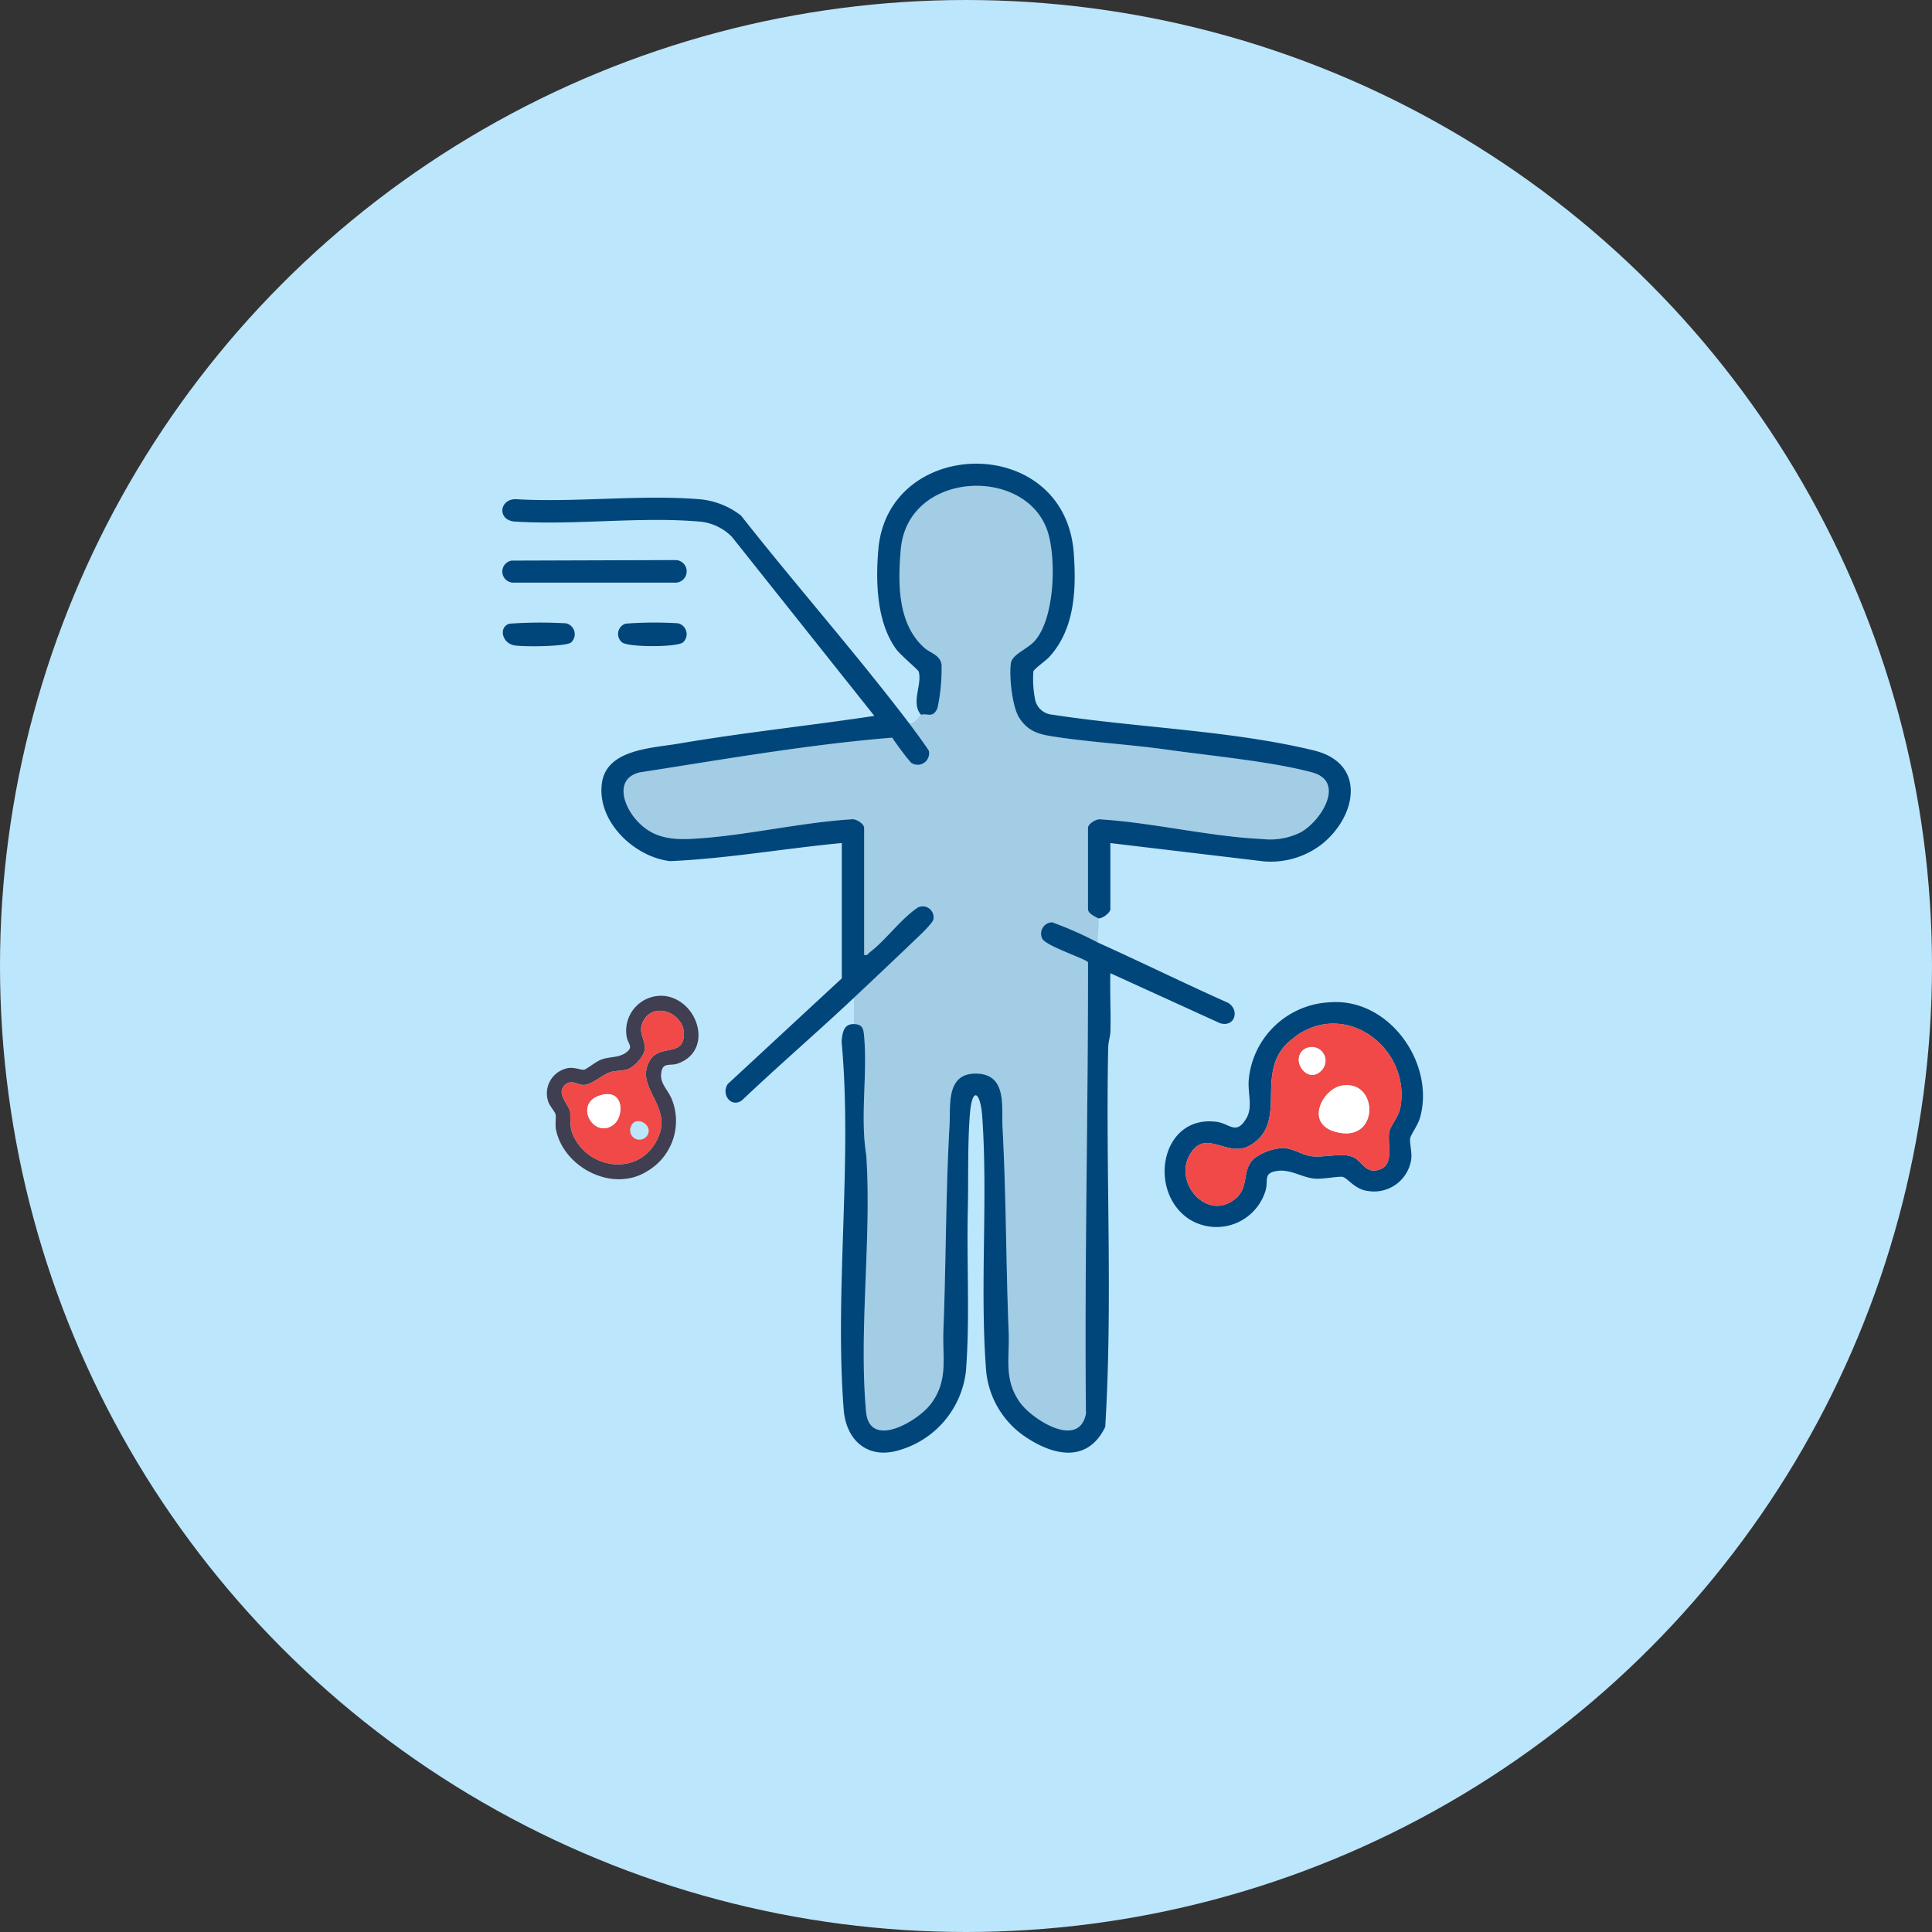 <svg xmlns="http://www.w3.org/2000/svg" width="200" height="200" viewBox="0 0 200 200">
  <rect x="0" y="0" width="200" height="200" fill="#333333" stroke="none"/>
  <circle id="Ellipse_277" data-name="Ellipse 277" cx="100" cy="100" r="100" fill="#bce6fb"/>
  <g id="Group_1369" data-name="Group 1369" transform="translate(-346.022 -2106.979)">
    <path id="Path_3166" data-name="Path 3166" d="M445.006,2181.638c.614-.217,1.229.429,1.7-.722a19.841,19.841,0,0,0,.416-4.45c-.144-1.06-1.118-1.18-1.795-1.784-2.774-2.472-2.736-6.729-2.425-10.206.737-8.227,13.257-8.656,15.271-1.587.809,2.84.648,8.7-1.378,11.056-.741.863-2.368,1.408-2.5,2.334-.2,1.337.133,4.5.856,5.641.98,1.541,2.211,1.759,3.889,2.009,3.808.565,7.706.778,11.528,1.32,4.433.629,10.772,1.212,14.927,2.344,3.513.958.867,5.108-1.243,6.223a7.112,7.112,0,0,1-3.963.668c-5.409-.251-11.224-1.683-16.682-2.029-.456-.1-1.329.461-1.329.873v8.425c0,.512,1.023.882,1.053.948.171.367-.121,1.966,0,2.527a38.035,38.035,0,0,0-4.758-2.109,1.177,1.177,0,0,0-1.032,1.685c.359.779,4.67,2.151,4.744,2.463.021,15.583-.375,31.13-.213,46.726-.729,3.7-5.586.584-6.837-1.177-1.689-2.377-1.055-4.571-1.163-7.262-.283-7.07-.258-14.2-.638-21.266-.11-2.043.5-5.416-2.668-5.506-3.211-.092-2.7,3.295-2.812,5.3-.4,7.056-.359,14.2-.638,21.267-.113,2.849.558,5.25-1.356,7.7-1.386,1.775-6.293,4.623-6.649.742-.774-8.414.591-18.018.02-26.558-.644-3.957.126-8.267-.213-12.215-.068-.8-.112-1.34-1.062-1.36v-2.739c2.065-1.942,4.167-3.924,6.219-5.892.434-.416,1.94-1.795,2-2.229a1.128,1.128,0,0,0-1.638-1.2c-1.754,1.2-3.288,3.348-4.9,4.582-.213.163-.266.406-.634.315v-13.164c0-.411-.873-.973-1.329-.873-5.452.338-11.282,1.779-16.681,2.029-2.364.108-4.247-.287-5.785-2.215-1.25-1.567-1.908-4.091.579-4.676,8.677-1.345,17.385-2.881,26.122-3.592a28.515,28.515,0,0,0,1.939,2.584,1.188,1.188,0,0,0,1.857-1.206c-.044-.18-1.772-2.51-2.069-2.9C444.312,2182.646,444.932,2181.664,445.006,2181.638Z" transform="translate(-3.63 -0.66)" fill="#a3cce5"/>
    <path id="Path_3167" data-name="Path 3167" d="M469.842,2218.3c4.5,2.03,8.947,4.217,13.461,6.233,1.215.745.705,2.552-.831,2.108l-11.365-5.18c-.054,2,.064,4.011.008,6.01-.016.556-.217,1.066-.23,1.667-.276,13.074.489,26.272-.308,39.289-1.8,3.724-5.273,3.028-8.218,1.06a9.273,9.273,0,0,1-4.109-6.843c-.673-8.556.2-17.8-.406-26.344-.18-2.561-1.049-3.207-1.28-.209-.247,3.195-.138,6.691-.212,9.9-.123,5.379.223,11.35-.194,16.655a9.643,9.643,0,0,1-7.125,8.25c-3.136.84-5.285-1.142-5.528-4.249-.963-12.314.923-25.732-.221-38.128.089-.883.2-1.815,1.281-1.792.949.02.994.559,1.062,1.36.338,3.948-.431,8.259.213,12.215.571,8.54-.794,18.145-.02,26.559.357,3.881,5.263,1.033,6.649-.742,1.914-2.451,1.243-4.852,1.356-7.7.279-7.068.233-14.21.638-21.266.115-2-.4-5.387,2.812-5.3,3.164.09,2.558,3.463,2.668,5.506.381,7.062.355,14.2.638,21.266.108,2.691-.527,4.885,1.163,7.262,1.251,1.761,6.108,4.88,6.837,1.177-.161-15.6.234-31.142.213-46.726-.074-.312-4.385-1.684-4.744-2.463a1.176,1.176,0,0,1,1.032-1.684A38,38,0,0,1,469.842,2218.3Z" transform="translate(-10.142 -13.736)" fill="#01467a"/>
    <path id="Path_3168" data-name="Path 3168" d="M440.111,2182.837c.3.389,2.024,2.719,2.069,2.9a1.188,1.188,0,0,1-1.857,1.206,28.515,28.515,0,0,1-1.939-2.584c-8.737.711-17.445,2.247-26.122,3.592-2.487.585-1.83,3.109-.579,4.676,1.538,1.928,3.421,2.324,5.785,2.215,5.4-.25,11.229-1.691,16.681-2.029.456-.1,1.329.461,1.329.873v13.164c.368.092.421-.152.634-.315,1.609-1.233,3.143-3.383,4.9-4.582a1.128,1.128,0,0,1,1.638,1.2c-.064.435-1.569,1.813-2,2.229-2.051,1.968-4.154,3.949-6.219,5.892-3.8,3.576-7.8,7.018-11.6,10.627-1.108.818-2.188-.606-1.472-1.687l11.806-10.94v-14.007c-5.926.557-11.834,1.612-17.775,1.873-3.725-.431-7.6-4.12-7.06-8.069.48-3.524,5.193-3.623,7.914-4.09,6.728-1.154,13.544-1.854,20.289-2.877l-14.744-18.534a5.343,5.343,0,0,0-3.466-1.588c-6.12-.525-12.964.418-19.161-.006-1.664-.261-1.417-2.264.193-2.308,6.162.374,12.873-.483,18.968,0a8.114,8.114,0,0,1,4.41,1.7C428.4,2168.571,434.552,2175.531,440.111,2182.837Z" transform="translate(0 -1.017)" fill="#01467a"/>
    <path id="Path_3169" data-name="Path 3169" d="M452.6,2180.978c-1.1-1.218.151-3.187-.251-4.489-.05-.163-1.9-1.719-2.325-2.307-2.032-2.793-2.142-7.009-1.844-10.366,1.042-11.7,19.312-12,20.225.409.275,3.742.116,7.868-2.531,10.755-.365.4-1.563,1.229-1.65,1.509a10.786,10.786,0,0,0,.217,3.074,1.987,1.987,0,0,0,1.761,1.4c8.723,1.349,18.488,1.618,27.054,3.7,5.472,1.328,4.448,6.81.838,9.7a8.634,8.634,0,0,1-6,1.786l-15.9-1.894v6.846c0,.362-.836,1-1.263.948-.03-.066-1.053-.435-1.053-.948v-8.425c0-.411.873-.973,1.329-.873,5.458.346,11.273,1.779,16.682,2.029a7.11,7.11,0,0,0,3.963-.668c2.11-1.115,4.756-5.265,1.243-6.223-4.154-1.132-10.493-1.715-14.927-2.344-3.821-.542-7.72-.755-11.528-1.32-1.678-.25-2.909-.468-3.889-2.009-.724-1.139-1.052-4.3-.856-5.641.135-.925,1.761-1.471,2.5-2.334,2.025-2.356,2.186-8.217,1.378-11.057-2.014-7.069-14.534-6.64-15.271,1.587-.311,3.477-.35,7.734,2.425,10.206.677.6,1.65.724,1.795,1.784a19.843,19.843,0,0,1-.416,4.45C453.832,2181.406,453.217,2180.76,452.6,2180.978Z" transform="translate(-11.228 0)" fill="#01467a"/>
    <path id="Path_3170" data-name="Path 3170" d="M503.5,2226.861c6.123-.5,10.919,6.267,9.373,11.9-.223.811-.918,1.707-1.025,2.141s.2,1.461.1,2.2a3.886,3.886,0,0,1-4.515,3.286c-1.313-.16-2.04-1.308-2.568-1.45-.361-.1-2.1.253-2.9.179-1.388-.129-2.537-1.025-3.95-.79s-.838.921-1.145,2.017a5.306,5.306,0,0,1-7.93,2.952c-4.343-2.894-2.876-10.859,2.9-10.056,1.326.185,1.985,1.417,3.04-.366.692-1.17.133-2.581.246-3.967A8.838,8.838,0,0,1,503.5,2226.861Zm-7.889,16.227a5.5,5.5,0,0,1,2.983-1.139c1.128,0,1.99.7,2.967.839,1.448.2,3.54-.488,4.617.228.763.507,1.114,1.572,2.427,1.179,1.688-.506.805-2.713,1.09-3.977.144-.638.945-1.479,1.125-2.457,1.176-6.386-6.248-11.694-11.6-6.755-3.52,3.248.047,8.25-3.9,10.634-2.262,1.367-4.362-1.478-5.986.543-2.41,3,1.457,7.639,4.507,4.928C495.158,2245.944,494.408,2244.3,495.614,2243.088Z" transform="translate(-19.836 -16.124)" fill="#01467a"/>
    <path id="Path_3171" data-name="Path 3171" d="M398.981,2167.9l17.026-.055a1.171,1.171,0,0,1,0,2.338H399.137A1.15,1.15,0,0,1,398.981,2167.9Z" transform="translate(-0.002 -2.888)" fill="#01467a"/>
    <path id="Path_3172" data-name="Path 3172" d="M398.779,2176.3a46.207,46.207,0,0,1,5.853-.036,1.154,1.154,0,0,1,.518,1.985c-.571.438-5.115.468-5.945.282C397.988,2178.258,397.643,2176.642,398.779,2176.3Z" transform="translate(-0.014 -4.759)" fill="#01467a"/>
    <path id="Path_3173" data-name="Path 3173" d="M414.241,2176.3a39.017,39.017,0,0,1,5.427-.04,1.153,1.153,0,0,1,.518,1.985c-.662.508-5.625.505-6.294,0A1.125,1.125,0,0,1,414.241,2176.3Z" transform="translate(-3.467 -4.759)" fill="#01467a"/>
    <path id="Path_3174" data-name="Path 3174" d="M496.239,2243.733c-1.206,1.212-.456,2.856-1.769,4.023-3.05,2.71-6.917-1.93-4.507-4.928,1.624-2.02,3.724.824,5.986-.543,3.946-2.384.379-7.385,3.9-10.634,5.353-4.939,12.776.369,11.6,6.755-.18.977-.98,1.818-1.125,2.456-.285,1.264.6,3.472-1.09,3.977-1.313.393-1.664-.672-2.427-1.179-1.077-.716-3.169-.026-4.617-.228-.977-.136-1.839-.839-2.967-.839A5.5,5.5,0,0,0,496.239,2243.733Zm5.039-11.18c-1.108,1.173.678,3.5,2.055,1.951A1.417,1.417,0,0,0,501.278,2232.553Zm4.1,3.576c-1.954.341-3.855,3.889-.67,4.781C509.35,2242.21,509.234,2235.455,505.38,2236.129Z" transform="translate(-20.461 -16.769)" fill="#f04947"/>
    <path id="Path_3175" data-name="Path 3175" d="M509.372,2237.972c3.853-.674,3.97,6.081-.67,4.781C505.517,2241.861,507.418,2238.313,509.372,2237.972Z" transform="translate(-24.453 -18.612)" fill="#fff"/>
    <path id="Path_3176" data-name="Path 3176" d="M414.328,2244.169c-3.555,2.221-8.582-.375-9.411-4.274-.119-.561.022-1.322-.05-1.619s-.578-.824-.752-1.3a2.65,2.65,0,0,1,1.706-3.407c.846-.316,1.647.153,2.011.073.25-.055,1.194-.813,1.7-1.018.881-.357,1.859-.174,2.641-.759s.219-.822.062-1.582a3.62,3.62,0,0,1,3.88-4.274c3.539.392,5.147,5.68,1.4,7-.862.3-1.647-.236-1.727,1.175-.053.926.728,1.606,1.094,2.482A6.03,6.03,0,0,1,414.328,2244.169Zm-.306-12.307a3.752,3.752,0,0,1-1.451,1.625c-.683.354-1.426.2-2.061.422-.941.331-1.993,1.405-2.87,1.309-.622-.068-1.168-.6-1.841.046-.865.836.363,1.9.586,2.753a15.336,15.336,0,0,0,.088,1.841c1.29,4.239,7.453,5.129,9.148.458,1.115-3.072-2.615-4.986-.971-7.667.943-1.539,3.108-.472,3.458-2.206.52-2.573-3.278-4.173-4.277-1.573C413.4,2229.988,414.373,2230.75,414.022,2231.862Z" transform="translate(-1.331 -15.933)" fill="#403e51"/>
    <path id="Path_3177" data-name="Path 3177" d="M414.468,2232.313c.351-1.112-.619-1.874-.189-2.992,1-2.6,4.8-1,4.277,1.573-.351,1.734-2.515.667-3.458,2.206-1.643,2.681,2.086,4.595.971,7.667-1.7,4.672-7.858,3.781-9.148-.458a15.331,15.331,0,0,1-.088-1.841c-.223-.855-1.45-1.917-.586-2.753.672-.649,1.218-.114,1.841-.046.877.1,1.929-.978,2.87-1.309.634-.224,1.377-.068,2.061-.422A3.754,3.754,0,0,0,414.468,2232.313Zm.451,8.356c.3-1.058-1.508-1.907-1.857-.538A.967.967,0,0,0,414.919,2240.669Zm-3.607-.881c1.077-.819,1.117-3.565-1.093-3.108C407,2237.347,409.187,2241.4,411.311,2239.788Z" transform="translate(-1.777 -16.384)" fill="#f04947"/>
    <path id="Path_3178" data-name="Path 3178" d="M412.077,2242.285c-2.124,1.616-4.312-2.441-1.093-3.108C413.194,2238.72,413.155,2241.466,412.077,2242.285Z" transform="translate(-2.543 -18.882)" fill="#fff"/>
    <path id="Path_3179" data-name="Path 3179" d="M504.67,2233.25a1.418,1.418,0,0,1,2.055,1.952C505.348,2236.748,503.561,2234.423,504.67,2233.25Z" transform="translate(-23.853 -17.466)" fill="#fff"/>
  </g>
</svg>
